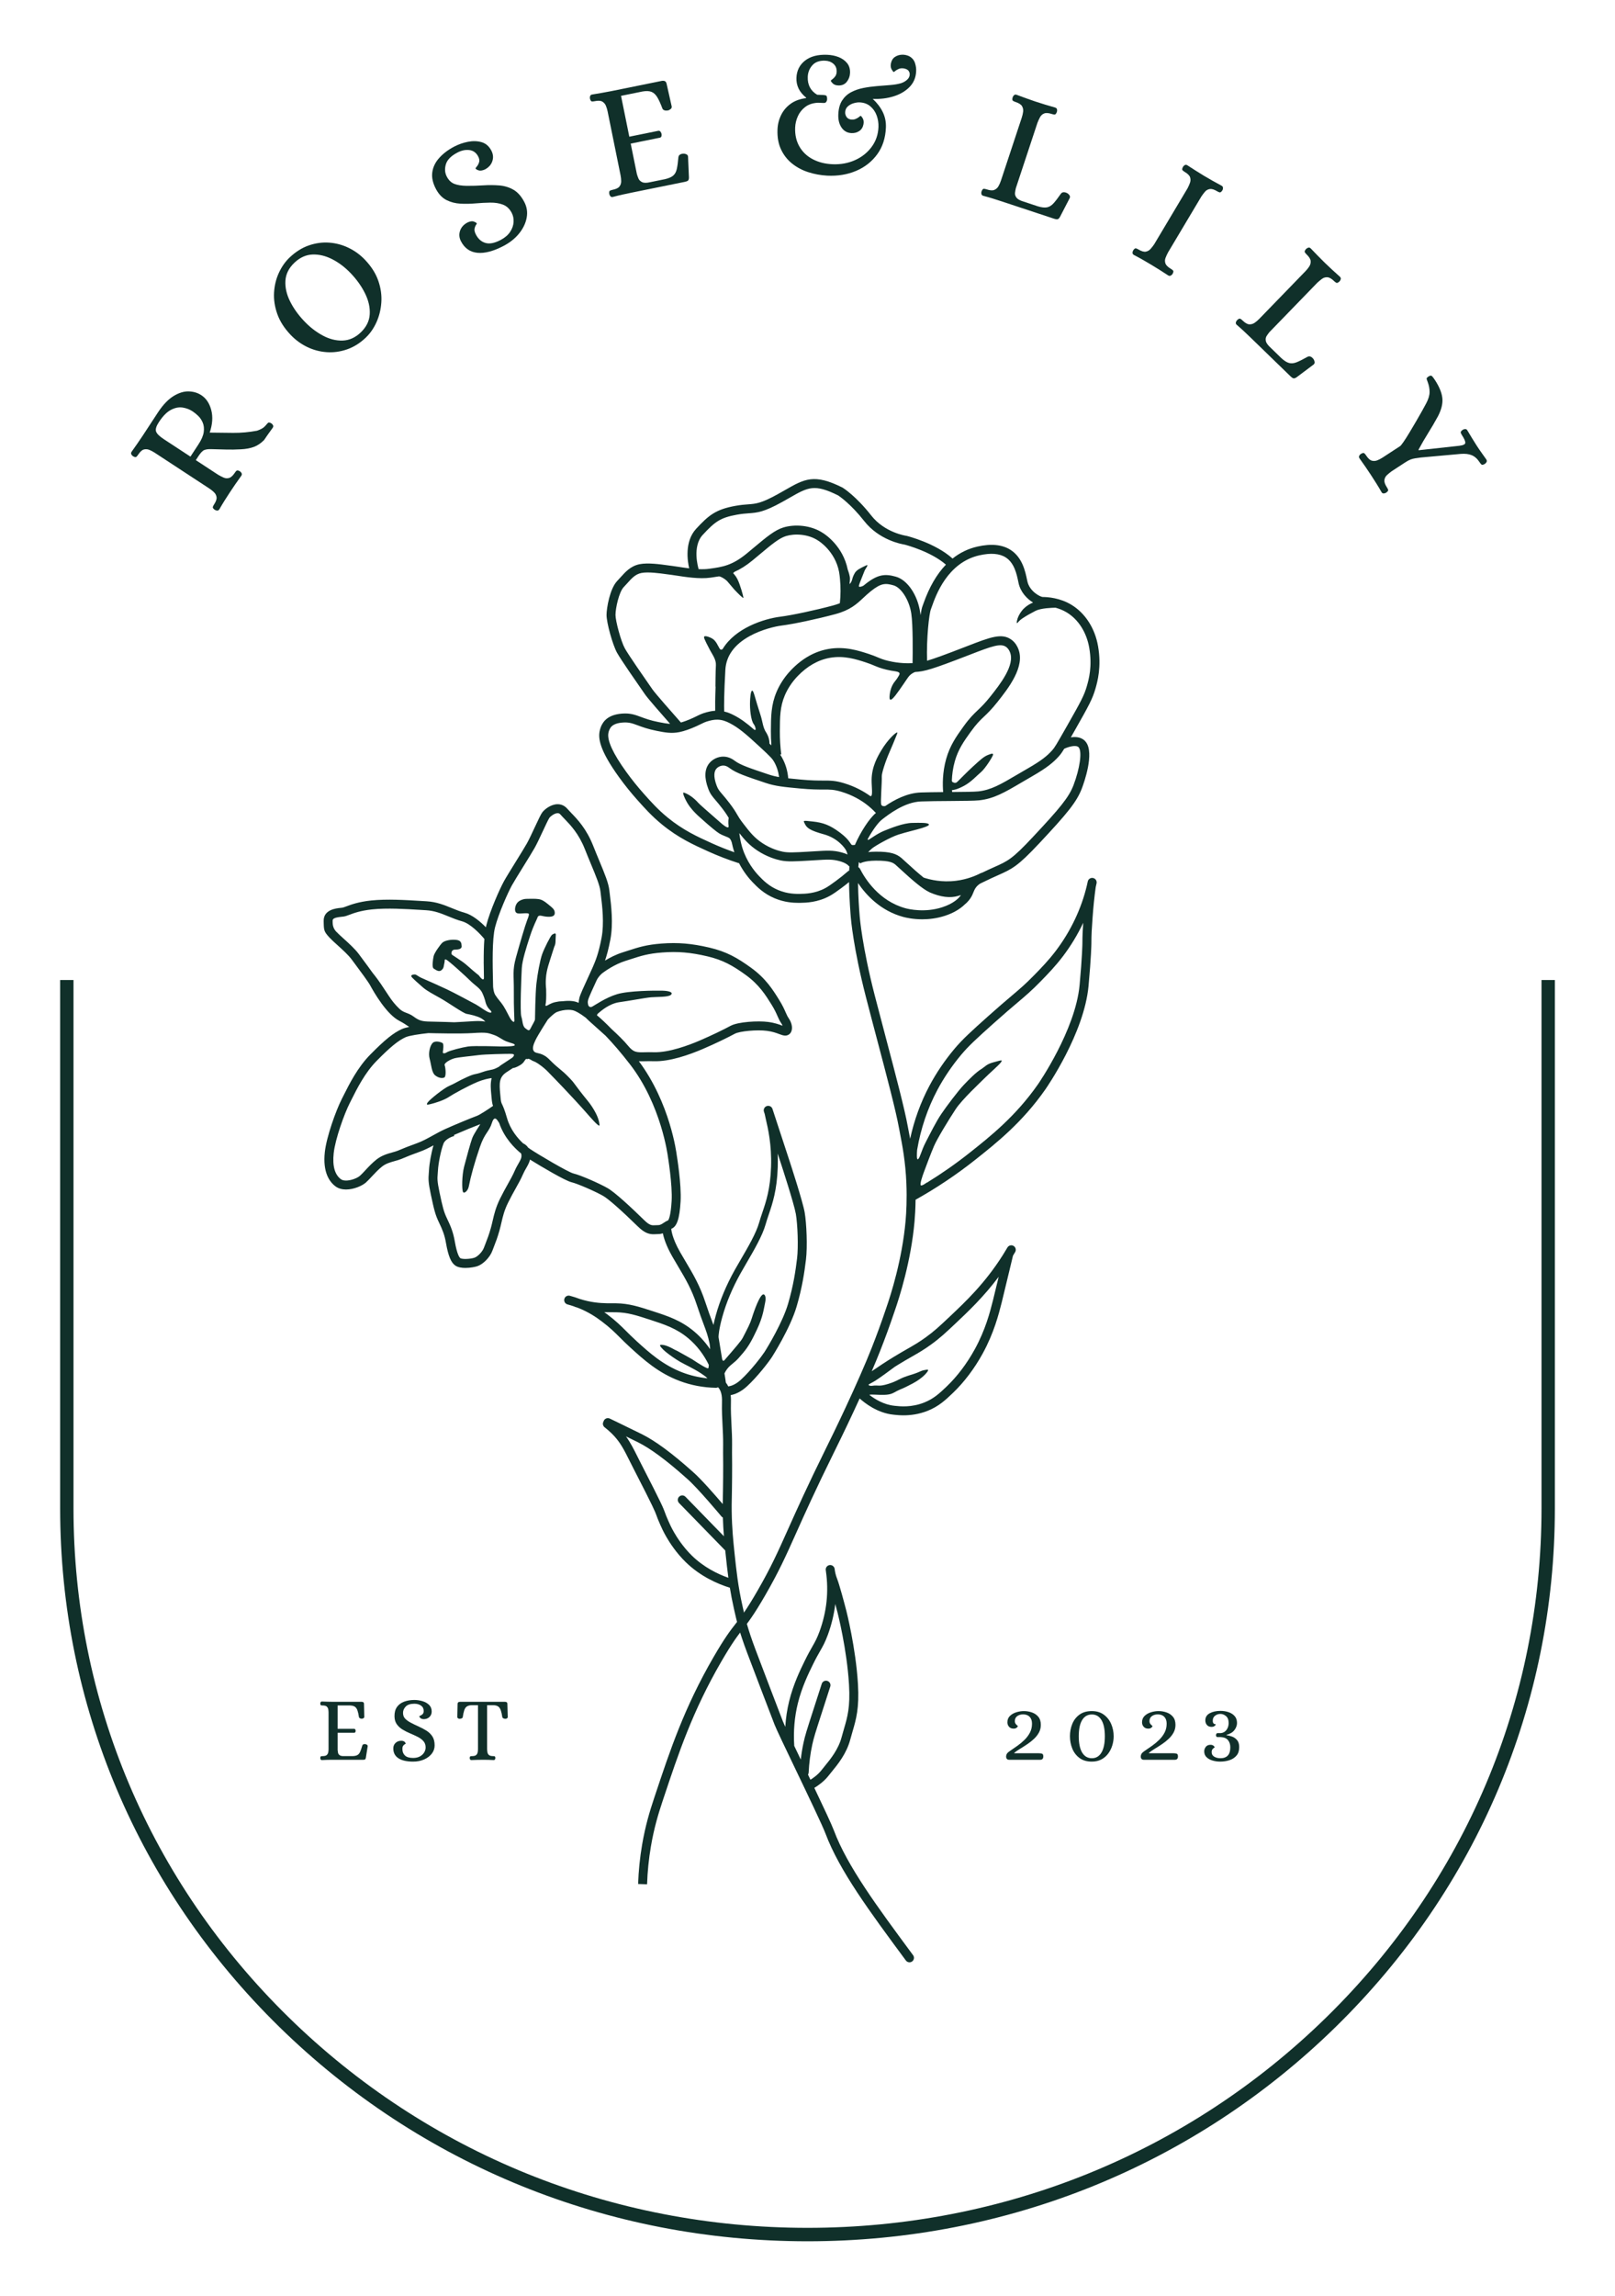 <svg viewBox="0 0 720.92 1024.282" height="361.344mm" width="254.325mm" xmlns="http://www.w3.org/2000/svg" data-name="Layer 1" id="a">
  <path stroke-width="0" fill="#10302a" d="M688.115,437.208v235.752c0,85.704-34.072,166.283-95.938,226.893-61.889,60.632-144.181,94.023-231.716,94.023s-169.827-33.392-231.716-94.023c-61.866-60.61-95.938-141.189-95.938-226.893v-235.752h-5.955v235.752c0,87.338,34.712,169.445,97.742,231.194,63.007,61.728,146.773,95.723,235.868,95.723s172.861-33.995,235.868-95.723c63.03-61.749,97.742-143.855,97.742-231.194v-235.752h-5.955Z"></path>
  <path stroke-width="0" fill="#10302a" d="M97.927,227.198c-.269.41-.601.603-.994.579-.395-.023-.756-.143-1.084-.358-.67-.497-.952-.916-.846-1.258.106-.339.293-.715.562-1.126.859-1.312,1.228-2.389,1.106-3.232-.123-.841-.495-1.569-1.119-2.183-.624-.612-1.325-1.174-2.105-1.685l-24.357-15.953c-.778-.51-1.585-.935-2.416-1.276-.832-.339-1.659-.396-2.479-.173-.821.225-1.661.993-2.521,2.305-.269.41-.538.733-.807.965-.27.234-.767.144-1.491-.273-.328-.215-.582-.498-.762-.851-.179-.35-.135-.732.133-1.143.901-1.285,1.754-2.499,2.56-3.641.807-1.141,1.613-2.328,2.418-3.558l6.929-10.579c2.217-3.295,4.495-5.655,6.835-7.081s4.578-2.113,6.713-2.064c2.135.052,4.023.614,5.662,1.688,2.174,1.424,3.653,3.637,4.439,6.642.786,3.006.554,6.356-.693,10.05,3.481.053,6.986.093,10.514.118,3.528.026,7.064-.295,10.607-.963.827-.277,1.566-.6,2.215-.966.65-.365,1.271-.91,1.863-1.637.256-.301.521-.594.798-.883.276-.288.777-.223,1.501.191.329.215.582.5.762.851.178.352.134.734-.134,1.143-.605.834-1.086,1.501-1.442,2-.357.499-.706.988-1.048,1.467-.344.478-.783,1.128-1.32,1.948-1.429,1.467-2.957,2.502-4.584,3.107s-3.561.964-5.803,1.077c-2.31.128-4.587.159-6.831.096s-4.433-.12-6.568-.171c-1.211-.03-2.191.104-2.944.401-.752.299-1.625,1.206-2.619,2.724l-1.168,1.783,10.026,6.567c.806.47,1.608.878,2.406,1.225.799.347,1.615.398,2.448.153.834-.244,1.667-1.002,2.5-2.274.268-.409.538-.732.808-.966.27-.232.767-.141,1.491.274.329.215.582.499.762.851.179.351.135.733-.133,1.143-1.842,2.544-3.583,5.067-5.22,7.568-.806,1.23-1.575,2.426-2.306,3.588-.732,1.161-1.487,2.425-2.264,3.791ZM85.011,203.707l3.545-5.413c1.37-2.091,2.164-3.929,2.382-5.515.218-1.585.078-2.981-.421-4.188-.499-1.205-1.181-2.223-2.044-3.052-.863-.829-1.704-1.512-2.525-2.05-1.353-.886-2.86-1.448-4.52-1.687-1.661-.237-3.391.123-5.192,1.082-1.8.961-3.574,2.773-5.319,5.438-1.155,1.763-1.575,3.143-1.261,4.14.314.997,1.497,2.166,3.547,3.509l11.809,7.735Z"></path>
  <path stroke-width="0" fill="#10302a" d="M163.271,150.632c-2.594,2.465-5.395,4.214-8.403,5.247-3.008,1.033-6.035,1.442-9.08,1.225-3.045-.216-5.947-.992-8.703-2.328-2.757-1.335-5.216-3.14-7.377-5.415-2.802-2.948-4.777-6.041-5.926-9.278-1.148-3.236-1.631-6.429-1.446-9.58.184-3.149.9-6.078,2.148-8.786,1.247-2.706,2.848-4.988,4.803-6.846,2.665-2.532,5.509-4.323,8.535-5.373,3.025-1.049,6.062-1.465,9.107-1.25,3.046.217,5.946.992,8.704,2.328,2.756,1.337,5.199,3.123,7.326,5.361,2.803,2.95,4.77,6.051,5.899,9.303,1.131,3.253,1.587,6.471,1.366,9.655-.219,3.185-.946,6.14-2.176,8.864-1.231,2.724-2.824,5.016-4.777,6.873ZM160.989,148.338c2.523-2.397,3.875-5.102,4.055-8.114s-.503-6.097-2.052-9.257c-1.549-3.159-3.674-6.16-6.375-9.003-2.532-2.665-5.287-4.763-8.265-6.295-2.977-1.532-5.932-2.24-8.864-2.124-2.933.116-5.625,1.339-8.077,3.669-2.487,2.363-3.82,5.035-4,8.011-.18,2.978.496,6.02,2.03,9.126,1.533,3.108,3.65,6.082,6.351,8.924,2.532,2.665,5.286,4.8,8.262,6.399,2.976,1.602,5.939,2.354,8.887,2.255,2.95-.098,5.632-1.295,8.048-3.592Z"></path>
  <path stroke-width="0" fill="#10302a" d="M224.833,109.68c-4.525,2.378-8.424,3.412-11.694,3.105-3.271-.308-5.718-2.006-7.341-5.096-.823-1.566-.97-3.14-.442-4.723.529-1.582,1.642-2.82,3.339-3.711,1.154-.55,2.097-.685,2.828-.403.731.282,1.166.553,1.303.815.046.087-.076.331-.365.732-.288.402-.497.956-.626,1.661-.128.706.082,1.581.63,2.626,1.029,1.958,2.455,3.195,4.279,3.706,1.823.514,4.063.072,6.717-1.322,1.87-.983,3.28-2.182,4.232-3.598.949-1.415,1.47-2.882,1.56-4.401.09-1.518-.184-2.887-.825-4.106-.96-1.827-2.272-3.054-3.933-3.68-1.662-.626-3.554-.923-5.674-.891-2.121.032-4.323.147-6.605.347-2.283.2-4.524.24-6.724.118-2.202-.12-4.241-.645-6.116-1.575-1.877-.93-3.432-2.513-4.664-4.754-1.484-2.718-2.068-5.256-1.752-7.616.314-2.358,1.348-4.511,3.102-6.46,1.752-1.948,3.956-3.619,6.61-5.014,1.958-1.029,4.032-1.757,6.222-2.187,2.19-.428,4.219-.37,6.088.174,1.869.546,3.318,1.796,4.346,3.755.823,1.567.97,3.142.441,4.724-.529,1.583-1.642,2.82-3.338,3.711-1.177.508-2.126.631-2.846.371-.719-.26-1.148-.522-1.285-.782-.069-.131.106-.43.526-.901.419-.47.759-1.092,1.017-1.867.26-.774.126-1.662-.4-2.663-.869-1.653-2.168-2.594-3.898-2.824-1.731-.227-3.532.148-5.402,1.131-2.829,1.486-4.536,3.231-5.122,5.232-.586,2.002-.445,3.829.423,5.482.846,1.61,1.967,2.687,3.363,3.23,1.396.544,3.216.837,5.459.879,2.506.016,4.995-.055,7.465-.217,2.469-.159,4.85-.146,7.14.038,2.291.185,4.386.818,6.288,1.901s3.527,2.908,4.875,5.475c1.166,2.219,1.522,4.559,1.065,7.02-.456,2.461-1.574,4.797-3.355,7.01-1.781,2.212-4.084,4.061-6.912,5.547Z"></path>
  <path stroke-width="0" fill="#10302a" d="M273.522,87.873c-.43.087-.777-.018-1.034-.313-.26-.295-.428-.635-.505-1.018-.118-.822-.018-1.315.298-1.48.314-.163.712-.293,1.19-.39,1.53-.31,2.55-.803,3.061-1.48.509-.675.764-1.449.762-2.32-.004-.87-.096-1.76-.281-2.669l-5.776-28.478c-.184-.908-.445-1.764-.781-2.568-.338-.802-.874-1.415-1.606-1.84-.734-.423-1.866-.481-3.396-.17-.478.097-.895.133-1.248.104-.355-.028-.639-.442-.851-1.247-.078-.382-.055-.76.069-1.135.122-.372.401-.604.831-.691,1.588-.272,3.056-.52,4.404-.744,1.349-.223,2.741-.481,4.176-.772l22.524-4.568c.526-.107.993-.076,1.4.09.408.167.679.584.815,1.253l2.252,9.999c.097.478-.057.883-.463,1.214-.407.333-.8.536-1.182.613-.527.107-1.027.096-1.501-.032s-.803-.397-.985-.808c-.772-2.084-1.518-3.737-2.239-4.961-.722-1.223-1.585-2.043-2.59-2.462-1.007-.418-2.351-.481-4.034-.19l-9.612,1.949,3.695,18.22,12.984-2.633c.392-.029.705.107.941.407.235.301.392.643.469,1.025.068.335.049.675-.055,1.019-.105.346-.348.556-.73.634l-12.984,2.633,2.75,13.558c.173.612.407,1.274.701,1.986.295.713.841,1.261,1.641,1.646.799.386,2.008.39,3.624.012l6.6-1.339c1.664-.386,2.887-.922,3.67-1.603.782-.682,1.315-1.673,1.599-2.975.284-1.302.523-3.068.718-5.299.093-.516.353-.893.779-1.129s.91-.359,1.457-.37c.392-.029.82.058,1.286.262.464.205.72.552.77,1.039l.399,9.329c-.008.7-.151,1.164-.427,1.394-.278.231-.728.409-1.348.535l-23.672,4.801c-1.434.291-2.831.586-4.189.887-1.358.3-2.816.657-4.375,1.074Z"></path>
  <path stroke-width="0" fill="#10302a" d="M369.219,78.357c-2.907-.163-5.712-.68-8.418-1.55-2.706-.871-5.113-2.15-7.218-3.837-2.108-1.686-3.753-3.787-4.938-6.302-1.186-2.514-1.712-5.473-1.579-8.874.09-2.316.632-4.48,1.623-6.49.992-2.009,2.415-3.682,4.269-5.017,1.854-1.335,4.145-2.171,6.874-2.509l.009-.222c-1.579-1.295-2.71-2.673-3.394-4.132-.684-1.458-.993-3.025-.927-4.701.125-3.204,1.396-5.759,3.816-7.664s5.724-2.776,9.915-2.612c1.823.071,3.513.409,5.07,1.013,1.556.605,2.817,1.493,3.784,2.665.966,1.174,1.415,2.647,1.346,4.422-.058,1.479-.542,2.793-1.45,3.942s-2.177,1.693-3.804,1.629c-1.084-.042-1.911-.346-2.482-.912-.57-.565-.851-.971-.841-1.218.004-.098.221-.299.653-.604.431-.303.855-.731,1.272-1.283.416-.551.642-1.246.674-2.084.058-1.479-.415-2.657-1.418-3.536-1.002-.878-2.243-1.346-3.721-1.404-2.515-.098-4.418.581-5.708,2.036-1.291,1.456-1.975,3.169-2.052,5.14-.141,3.599,1.26,6.27,4.204,8.014l2.441.095c.591.023,1.07.091,1.436.204.365.114.554.664.565,1.651-.017.444-.145.846-.381,1.207-.236.361-.601.532-1.093.513l-2.588-.101c-2.275.109-4.15.715-5.625,1.817-1.475,1.103-2.59,2.479-3.345,4.127-.757,1.65-1.168,3.361-1.238,5.136-.125,3.205.506,6.018,1.893,8.442,1.386,2.424,3.373,4.316,5.962,5.676,2.588,1.36,5.558,2.106,8.91,2.236,3.598.14,6.918-.471,9.958-1.833s5.51-3.326,7.413-5.894c1.902-2.566,2.919-5.526,3.05-8.879.069-1.774-.198-3.488-.799-5.141-.602-1.653-1.548-3.023-2.839-4.11s-2.897-1.668-4.82-1.743c-.789-.031-1.695.107-2.719.412-1.024.306-1.895.803-2.613,1.49-.719.688-1.075,1.6-1.07,2.735.023.644.222,1.256.595,1.838.372.582.974.964,1.807,1.144.834.132,1.577.062,2.23-.209.651-.271,1.17-.571,1.553-.902.383-.33.624-.494.723-.49.245.059.562.442.955,1.148.391.707.493,1.575.305,2.604-.25,1.323-.869,2.324-1.858,3.001-.988.678-2.148.99-3.48.938-1.873-.073-3.347-.883-4.422-2.432-1.076-1.547-1.567-3.505-1.474-5.87.1-2.563.663-4.64,1.687-6.229s2.356-2.82,3.995-3.695c1.639-.873,3.453-1.506,5.443-1.898,1.99-.391,4.012-.67,6.068-.837,2.054-.166,4.023-.324,5.906-.473,1.881-.149,3.497-.419,4.845-.81,1.099-.352,2.034-.883,2.802-1.594.768-.71,1.145-1.534,1.133-2.474-.026-.594-.228-1.12-.605-1.579-.378-.459-1.055-.781-2.036-.968-.835-.131-1.578-.062-2.229.209-.653.27-1.17.572-1.554.902-.383.331-.624.494-.723.49-.195-.056-.5-.438-.917-1.147-.417-.707-.532-1.576-.343-2.605.248-1.324.83-2.3,1.744-2.931.913-.631,1.95-.972,3.113-1.026,1.161-.053,2.252.162,3.27.646,1.306.693,2.18,1.703,2.622,3.028.441,1.326.612,2.628.514,3.908-.155,2.71-1.145,4.991-2.97,6.845-1.826,1.854-4.175,3.232-7.048,4.131-2.875.9-5.988,1.284-9.339,1.154,1.953,1.805,3.444,3.763,4.473,5.877,1.028,2.114,1.494,4.403,1.397,6.868-.183,4.684-1.474,8.669-3.873,11.957-2.399,3.289-5.545,5.758-9.434,7.408-3.891,1.65-8.201,2.357-12.932,2.124Z"></path>
  <path stroke-width="0" fill="#10302a" d="M438.846,87.331c-.424-.14-.677-.408-.756-.799-.08-.392-.057-.777.068-1.155.311-.786.649-1.171,1.011-1.157.36.015.777.1,1.249.257,1.509.499,2.66.579,3.453.239.791-.339,1.407-.894,1.846-1.665.437-.771.804-1.604,1.101-2.501l9.291-28.086c.296-.895.498-1.784.607-2.664.107-.879-.057-1.692-.489-2.438-.435-.745-1.406-1.368-2.915-1.867-.472-.156-.858-.335-1.155-.539-.299-.204-.341-.714-.122-1.532.125-.377.336-.7.634-.968.296-.267.659-.331,1.084-.191,1.541.562,2.963,1.085,4.268,1.569,1.305.485,2.665.96,4.08,1.429,2.876.951,5.848,1.856,8.914,2.713.471.156.747.431.826.822.079.393.057.778-.068,1.155-.313.787-.65,1.172-1.01,1.157-.362-.015-.779-.101-1.25-.257-1.463-.484-2.602-.559-3.418-.228-.816.332-1.431.888-1.846,1.665-.414.779-.794,1.609-1.137,2.489l-9.642,29.147c-.157.629-.28,1.32-.373,2.074-.092.755.125,1.481.654,2.178.527.698,1.6,1.289,3.22,1.772l6.368,2.106c1.666.499,3.017.644,4.053.438,1.036-.207,2.009-.813,2.918-1.821.908-1.007,2.013-2.447,3.312-4.32.344-.408.764-.611,1.26-.604.495.007.985.143,1.473.409.361.172.697.466,1.004.881.307.416.359.852.157,1.308l-4.364,8.446c-.36.615-.721.952-1.082,1.016-.362.064-.849-.006-1.462-.209l-23.205-7.676c-1.414-.468-2.798-.913-4.15-1.333-1.352-.421-2.821-.843-4.409-1.262Z"></path>
  <path stroke-width="0" fill="#10302a" d="M552.013,144.86c-.321-.311-.432-.662-.332-1.049.099-.388.287-.724.564-1.01.623-.572,1.094-.771,1.414-.601.317.17.656.429,1.012.775,1.141,1.107,2.142,1.68,3.004,1.72.86.039,1.656-.192,2.387-.695.729-.504,1.423-1.093,2.081-1.771l20.599-21.233c.657-.677,1.225-1.389,1.707-2.133.479-.745.686-1.548.622-2.407-.067-.86-.669-1.844-1.81-2.95-.357-.346-.626-.676-.805-.988-.181-.314.004-.791.558-1.432.277-.285.607-.484.993-.595.383-.111.738-.011,1.058.3,1.142,1.177,2.194,2.268,3.159,3.271.963,1.005,1.98,2.026,3.05,3.064,2.174,2.109,4.455,4.218,6.841,6.325.356.345.484.713.385,1.1-.1.388-.288.725-.564,1.01-.624.572-1.096.771-1.413.601-.319-.171-.657-.43-1.013-.776-1.106-1.073-2.098-1.637-2.977-1.694-.879-.057-1.675.175-2.387.695-.713.521-1.416,1.103-2.107,1.745l-21.377,22.035c-.415.498-.827,1.066-1.239,1.705-.412.639-.533,1.388-.361,2.246.17.858.879,1.857,2.126,2.998l4.814,4.67c1.282,1.175,2.435,1.894,3.458,2.16,1.023.265,2.162.143,3.42-.368,1.256-.511,2.878-1.325,4.864-2.445.488-.218.954-.217,1.397.005.443.222.824.558,1.148,1.01.25.312.424.723.52,1.231.095.508-.049.923-.429,1.245l-7.608,5.701c-.592.396-1.064.543-1.416.443-.354-.1-.761-.375-1.225-.825l-17.542-17.019c-1.069-1.037-2.12-2.041-3.155-3.008-1.033-.968-2.172-1.988-3.419-3.057Z"></path>
  <path stroke-width="0" fill="#10302a" d="M506.162,113.743c-.419-.25-.625-.572-.618-.964.007-.392.111-.756.311-1.092.466-.687.87-.985,1.214-.894.342.091.723.261,1.143.512,1.339.799,2.425,1.12,3.257.963.831-.157,1.538-.558,2.123-1.203.583-.645,1.133-1.353,1.65-2.124l14.871-24.935c.432-.82.794-1.64,1.085-2.461.289-.82.306-1.633.05-2.439-.257-.806-1.056-1.609-2.395-2.408-.42-.25-.751-.504-.993-.762-.244-.259-.174-.756.21-1.493.2-.335.47-.599.813-.793.342-.192.723-.165,1.142.085,1.315.841,2.557,1.639,3.725,2.391,1.168.754,2.381,1.505,3.637,2.255,2.553,1.523,5.208,3.021,7.963,4.494.377.225.571.54.585.945.013.406-.079.776-.279,1.111-.467.687-.872.984-1.214.894-.344-.091-.745-.274-1.206-.549-1.298-.774-2.373-1.088-3.225-.944-.853.144-1.561.546-2.123,1.203-.564.658-1.104,1.373-1.619,2.143l-14.871,24.935c-.434.821-.805,1.635-1.116,2.443-.312.808-.329,1.621-.05,2.439.278.819,1.066,1.615,2.363,2.389.461.275.813.542,1.056.8.241.259.173.756-.21,1.493-.2.336-.482.593-.845.774-.363.18-.733.159-1.109-.066-2.605-1.724-5.164-3.335-7.677-4.834-1.256-.749-2.497-1.476-3.724-2.178-1.227-.704-2.534-1.413-3.924-2.128Z"></path>
  <path stroke-width="0" fill="#10302a" d="M606.873,204.487c-.27-.413-.313-.798-.132-1.15.181-.354.437-.639.768-.855.729-.417,1.229-.507,1.501-.273.271.235.542.56.811.973.863,1.322,1.706,2.097,2.533,2.325.824.226,1.646.176,2.464-.15.817-.327,1.619-.746,2.404-1.259l7.748-5.054c.289-.188.819-.844,1.59-1.964.771-1.121,1.636-2.481,2.596-4.08.96-1.598,1.942-3.255,2.944-4.969,1.003-1.714,1.904-3.289,2.706-4.725.799-1.436,1.41-2.555,1.829-3.358,1.004-1.892,1.51-3.579,1.518-5.056.007-1.478-.275-2.972-.848-4.482-.254-.66-.414-1.13-.479-1.411-.066-.281.232-.637.894-1.069.702-.458,1.246-.46,1.632-.004.385.455.794,1.013,1.225,1.675,1.913,2.933,3.002,5.597,3.266,7.987.263,2.391-.386,5.097-1.949,8.119-1.45,2.654-2.912,5.154-4.385,7.501-1.475,2.345-2.916,4.831-4.324,7.459l.121.186,18.063-1.975c1.862-.214,2.775-.691,2.735-1.43-.041-.739-.533-1.832-1.476-3.279-.27-.413-.458-.791-.563-1.134-.106-.344.178-.765.854-1.265.33-.215.695-.335,1.092-.359.396-.023.717.151.959.523.821,1.349,1.527,2.523,2.12,3.521.592.998,1.293,2.118,2.101,3.357s1.496,2.249,2.064,3.028c.566.779,1.302,1.816,2.206,3.112.269.412.313.797.132,1.15-.182.354-.438.639-.768.855-.73.417-1.223.518-1.481.303-.258-.215-.535-.55-.831-1.004-1.025-1.571-2.201-2.629-3.53-3.176s-2.973-.742-4.931-.583l-17.772,1.608c-1.028.141-1.892.262-2.59.364-.699.102-1.378.28-2.038.534-.66.253-1.465.69-2.415,1.309l-6.013,3.922c-.759.554-1.458,1.129-2.101,1.724-.642.596-1.019,1.328-1.13,2.195-.112.868.25,1.942,1.086,3.224.296.454.49.843.584,1.165.091.323-.199.734-.874,1.234-.331.216-.696.334-1.092.359-.397.022-.717-.151-.959-.523-.78-1.378-1.55-2.671-2.311-3.882-.761-1.214-1.546-2.438-2.354-3.677-1.591-2.439-3.324-4.961-5.2-7.565Z"></path>
  <g>
    <path stroke-width="0" fill="#10302a" d="M143.667,785.194c-.246,0-.424-.096-.533-.287-.109-.19-.164-.396-.164-.614.027-.465.137-.724.328-.779.191-.054.424-.082.697-.082.874,0,1.489-.157,1.845-.472.355-.313.581-.71.677-1.188.096-.478.144-.978.144-1.497v-16.277c0-.518-.048-1.018-.144-1.496-.096-.478-.321-.874-.677-1.188-.355-.313-.971-.472-1.845-.472-.273,0-.506-.027-.697-.082s-.301-.314-.328-.779c0-.219.055-.424.164-.615.109-.19.287-.287.533-.287.902.028,1.735.056,2.501.082.765.028,1.558.041,2.378.041h12.874c.301,0,.554.069.759.205.205.138.308.396.308.779l.123,5.74c0,.273-.131.479-.39.615-.261.137-.499.205-.718.205-.301,0-.574-.062-.82-.186-.246-.122-.396-.307-.45-.553-.192-1.23-.417-2.221-.677-2.973s-.643-1.298-1.148-1.641c-.506-.341-1.236-.525-2.193-.553h-5.494v10.414h7.421c.219.027.376.137.472.328s.144.396.144.615c0,.191-.048.375-.144.553s-.253.267-.472.267h-7.421v7.749c.027.355.082.745.164,1.168.082.425.321.787.718,1.088.396.301,1.059.438,1.988.409h3.772c.956-.026,1.688-.185,2.193-.472.505-.287.908-.771,1.209-1.455s.629-1.626.984-2.829c.109-.272.293-.451.554-.533.259-.082.539-.095.84-.041.219.028.444.123.677.287s.335.384.308.656l-.82,5.166c-.082.383-.212.622-.389.718-.179.096-.445.143-.8.143h-13.53c-.82,0-1.619.007-2.398.021-.779.014-1.619.047-2.521.102Z"></path>
    <path stroke-width="0" fill="#10302a" d="M184.421,785.891c-2.844,0-5.029-.499-6.561-1.496-1.531-.998-2.296-2.467-2.296-4.408,0-.983.335-1.797,1.005-2.439.669-.642,1.537-.963,2.604-.963.71.027,1.209.205,1.496.533s.431.574.431.738c0,.055-.123.143-.369.266s-.492.342-.738.656c-.245.314-.368.799-.368,1.455,0,1.23.382,2.208,1.147,2.932.765.725,1.981,1.087,3.649,1.087,1.175,0,2.179-.226,3.014-.677.833-.451,1.469-1.039,1.906-1.763.437-.724.656-1.47.656-2.235,0-1.147-.328-2.09-.984-2.828s-1.511-1.373-2.562-1.906c-1.053-.533-2.167-1.046-3.342-1.538-1.175-.491-2.289-1.052-3.341-1.681-1.053-.629-1.921-1.414-2.604-2.357-.684-.943-1.039-2.125-1.066-3.547-.027-1.723.342-3.123,1.107-4.203.765-1.078,1.83-1.871,3.197-2.377s2.884-.759,4.552-.759c1.229,0,2.439.179,3.628.532,1.189.356,2.173.91,2.952,1.661.779.752,1.169,1.743,1.169,2.973,0,.983-.336,1.798-1.005,2.439-.67.643-1.537.964-2.604.964-.711-.055-1.21-.239-1.496-.554-.287-.313-.431-.554-.431-.718,0-.082.164-.185.491-.308.328-.123.656-.341.984-.655s.492-.786.492-1.415c0-1.038-.396-1.838-1.189-2.398-.793-.56-1.776-.841-2.951-.841-1.777,0-3.069.418-3.875,1.251-.807.834-1.209,1.771-1.209,2.808,0,1.012.272,1.832.819,2.461s1.366,1.244,2.46,1.845c1.23.655,2.474,1.265,3.731,1.825,1.257.561,2.425,1.182,3.505,1.865s1.948,1.537,2.604,2.562c.656,1.024.984,2.344.984,3.956,0,1.394-.431,2.638-1.291,3.731-.861,1.094-2.017,1.954-3.465,2.582-1.449.629-3.062.943-4.838.943Z"></path>
    <path stroke-width="0" fill="#10302a" d="M210.415,785.194c-.273,0-.465-.096-.574-.287-.109-.19-.164-.396-.164-.614.027-.465.137-.724.328-.779.191-.054.424-.082.697-.082.874,0,1.489-.157,1.845-.472.355-.313.581-.71.677-1.188.096-.478.144-.978.144-1.497v-19.557h-2.829c-.93.027-1.654.226-2.173.595-.52.368-.902.942-1.148,1.722s-.465,1.783-.655,3.014c-.028.246-.199.431-.513.553-.314.123-.622.186-.923.186-.191,0-.403-.068-.636-.205s-.348-.342-.348-.615l.123-5.781c0-.383.108-.642.327-.779.219-.136.479-.205.779-.205h20.049c.301,0,.554.069.759.205.205.138.308.396.308.779l.164,5.781c0,.273-.117.479-.349.615-.232.137-.458.205-.677.205-.273,0-.561-.062-.86-.186-.302-.122-.479-.307-.533-.553-.191-1.23-.417-2.234-.677-3.014s-.643-1.354-1.148-1.722c-.506-.369-1.236-.567-2.193-.595h-2.788v19.557c.027.52.082,1.02.164,1.497.082.479.308.875.677,1.188.369.314.977.472,1.824.472.273,0,.506.028.697.082.191.056.301.314.328.779,0,.219-.055.424-.164.614-.109.191-.301.287-.574.287-.875-.055-1.701-.088-2.48-.102-.778-.015-1.564-.021-2.357-.021-1.64,0-3.349.041-5.125.123Z"></path>
  </g>
  <g>
    <path stroke-width="0" fill="#10302a" d="M450.552,785.071c-.52,0-.889-.136-1.107-.41-.219-.272-.328-.628-.328-1.065.055-.628.232-1.12.533-1.476s.752-.725,1.354-1.107c1.011-.683,2.076-1.421,3.197-2.214,1.121-.792,2.173-1.674,3.157-2.645.984-.97,1.783-2.043,2.398-3.219.615-1.175.923-2.501.923-3.977,0-1.312-.349-2.33-1.046-3.055-.697-.724-1.675-1.087-2.932-1.087-1.039,0-1.913.26-2.624.779s-1.065,1.258-1.065,2.214c0,.466.108.854.328,1.169.218.314.443.561.676.738s.349.293.349.348c0,.137-.164.355-.492.656-.327.301-.793.451-1.394.451-.875,0-1.558-.273-2.05-.82s-.738-1.216-.738-2.009c0-1.175.39-2.132,1.169-2.87.778-.738,1.735-1.277,2.869-1.619,1.135-.342,2.248-.513,3.342-.513,1.202,0,2.385.198,3.547.595,1.161.396,2.118,1.045,2.87,1.947.751.902,1.127,2.105,1.127,3.607,0,1.258-.28,2.398-.84,3.424-.561,1.025-1.292,1.962-2.194,2.809-.901.848-1.879,1.627-2.931,2.337-1.053.712-2.099,1.381-3.137,2.009-1.039.629-1.955,1.258-2.747,1.887v.205h10.988c.546,0,1.011.061,1.394.184s.574.541.574,1.251c0,.983-.479,1.476-1.436,1.476h-13.734Z"></path>
    <path stroke-width="0" fill="#10302a" d="M487.369,785.891c-2.214,0-4.045-.54-5.494-1.619-1.448-1.08-2.521-2.48-3.218-4.203-.697-1.722-1.046-3.553-1.046-5.494,0-1.967.349-3.805,1.046-5.514.696-1.708,1.77-3.089,3.218-4.141,1.449-1.053,3.28-1.579,5.494-1.579,2.132,0,3.922.533,5.371,1.599,1.448,1.066,2.542,2.454,3.28,4.162.738,1.709,1.107,3.533,1.107,5.473,0,1.422-.213,2.809-.636,4.162-.425,1.354-1.046,2.569-1.866,3.648-.819,1.08-1.838,1.935-3.054,2.562-1.217.629-2.618.943-4.203.943ZM487.41,784.374c1.831,0,3.253-.841,4.265-2.521,1.011-1.681,1.517-4.106,1.517-7.278s-.506-5.582-1.517-7.236c-1.012-1.652-2.434-2.48-4.265-2.48-1.886,0-3.335.828-4.346,2.48-1.012,1.654-1.517,4.066-1.517,7.236s.505,5.598,1.517,7.278c1.011,1.681,2.46,2.521,4.346,2.521Z"></path>
    <path stroke-width="0" fill="#10302a" d="M510.657,785.071c-.52,0-.889-.136-1.107-.41-.219-.272-.328-.628-.328-1.065.055-.628.232-1.12.533-1.476s.752-.725,1.354-1.107c1.011-.683,2.076-1.421,3.197-2.214,1.121-.792,2.173-1.674,3.157-2.645.984-.97,1.783-2.043,2.398-3.219.615-1.175.923-2.501.923-3.977,0-1.312-.349-2.33-1.046-3.055-.697-.724-1.675-1.087-2.932-1.087-1.039,0-1.913.26-2.624.779s-1.065,1.258-1.065,2.214c0,.466.108.854.328,1.169.218.314.443.561.676.738s.349.293.349.348c0,.137-.164.355-.492.656-.327.301-.793.451-1.394.451-.875,0-1.558-.273-2.05-.82s-.738-1.216-.738-2.009c0-1.175.39-2.132,1.169-2.87.778-.738,1.735-1.277,2.869-1.619,1.135-.342,2.248-.513,3.342-.513,1.202,0,2.385.198,3.547.595,1.161.396,2.118,1.045,2.87,1.947.751.902,1.127,2.105,1.127,3.607,0,1.258-.28,2.398-.84,3.424-.561,1.025-1.292,1.962-2.194,2.809-.901.848-1.879,1.627-2.931,2.337-1.053.712-2.099,1.381-3.137,2.009-1.039.629-1.955,1.258-2.747,1.887v.205h10.988c.546,0,1.011.061,1.394.184s.574.541.574,1.251c0,.983-.479,1.476-1.436,1.476h-13.734Z"></path>
    <path stroke-width="0" fill="#10302a" d="M544.687,785.891c-1.203,0-2.351-.164-3.443-.492-1.094-.328-1.982-.826-2.665-1.496-.684-.67-1.025-1.537-1.025-2.604,0-.711.232-1.373.697-1.988s1.161-.923,2.091-.923c.601,0,1.066.151,1.395.451.327.302.491.52.491.655,0,.056-.116.151-.349.287-.232.138-.458.355-.676.656-.22.301-.328.711-.328,1.23,0,.875.375,1.545,1.127,2.009.752.466,1.688.697,2.809.697,1.421,0,2.508-.396,3.26-1.189.752-.792,1.128-2.022,1.128-3.69,0-1.283-.343-2.343-1.025-3.177-.684-.833-1.763-1.292-3.239-1.374h-1.517c-.191,0-.342-.088-.451-.266s-.164-.362-.164-.554c0-.219.055-.424.164-.615.109-.19.26-.3.451-.328h1.517c1.093-.108,1.954-.595,2.583-1.456.629-.86.943-1.879.943-3.054,0-1.394-.39-2.419-1.169-3.075-.778-.656-1.619-.984-2.521-.984-.875,0-1.66.261-2.357.779-.696.52-1.045,1.258-1.045,2.215,0,.602.108,1.011.328,1.229.218.219.443.335.676.349s.349.048.349.102c0,.138-.164.355-.492.656s-.793.451-1.394.451c-.902,0-1.593-.279-2.07-.84-.479-.561-.718-1.251-.718-2.07,0-1.395.649-2.446,1.947-3.158,1.298-.71,2.904-1.065,4.817-1.065,1.339,0,2.569.198,3.69.595,1.12.396,2.016.99,2.686,1.783.669.793,1.004,1.805,1.004,3.034,0,1.065-.376,2.104-1.127,3.116-.752,1.012-1.935,1.736-3.547,2.173v.164c.793.081,1.626.286,2.501.614s1.62.861,2.234,1.6c.615.738.923,1.763.923,3.074,0,1.586-.403,2.85-1.209,3.793-.807.943-1.853,1.627-3.137,2.051-1.285.423-2.665.635-4.142.635Z"></path>
  </g>
  <path stroke-width="0" fill="#10302a" d="M487.933,391.695c-1.077-.22-2.142.468-2.367,1.549-.083.399-.216,1.017-.393,1.766-2.434,10.328-7.229,20.414-13.867,29.168-3.268,4.31-6.491,7.612-9.618,10.815-3.968,4.064-6.452,6.167-10.212,9.35-2.583,2.186-5.797,4.906-10.485,9.103-7.273,6.512-11.279,10.099-15.04,14.587-4.227,5.047-8.037,10.675-11.02,16.274-3.946,7.41-6.839,15.366-8.655,23.731-.198-1.069-.39-2.06-.566-2.965-.173-.891-.327-1.688-.454-2.39-1.468-8.122-5.491-23.331-9.751-39.433-1.708-6.456-3.455-13.058-5.09-19.403-5.586-21.682-6.641-34.826-6.652-34.978-.268-3.073-.682-9.217-.759-14.926,3.582,5.313,10.033,12.362,20.18,15.114,1.263.342,4.403,1.061,8.503,1.061,2.986,0,6.481-.381,10.13-1.565,3.625-1.176,6.735-2.991,8.818-5.042,1.114-.863,2.53-2.409,3.415-4.317.649-1.4.954-2.873,2.464-4.234.385-.347.759-.604,1.091-.804.481-.227.968-.461,1.469-.708,2.587-1.276,4.587-2.168,6.351-2.955,6.393-2.851,8.784-3.918,18.495-14.282,12.461-13.298,16.713-18.419,19.037-24.548.968-2.55,5.604-15.529,1.823-20.568-1.702-2.27-4.397-2.519-6.77-2.149.564-.989,1.197-2.1,1.923-3.38,6.104-10.755,7.757-13.763,9.102-18.469.819-2.867,2.737-9.583,1.125-18.825-1.389-7.958-5.69-14.669-11.804-18.413-5.2-3.184-10.754-3.527-12.898-3.527-1.028-.023-5.877-2.43-6.865-7.042l-.137-.647c-.778-3.719-2.08-9.942-7.346-13.323-3.692-2.371-8.674-2.869-14.809-1.476-4.096.929-7.797,2.715-11.09,5.344-7.56-6.853-19.984-9.994-20.51-10.125l-.219-.041c-.094-.013-9.527-1.345-15.585-9.062-6.771-8.626-12.448-12.214-12.687-12.362l-.163-.092c-12.624-6.311-16.949-3.837-25.565,1.093-1.013.58-2.098,1.201-3.275,1.853-7.44,4.12-9.77,4.292-13.297,4.552-1.548.113-3.303.243-5.711.681-8.732,1.588-11.875,4.203-17.46,10.237-5.265,5.69-3.822,14.521-3.098,17.629-1.886-.222-3.653-.498-5.055-.717-1.041-.163-1.886-.294-2.445-.354-.477-.052-1.129-.143-1.9-.25-3.591-.5-9.018-1.257-12.691-.537-3.999.782-6.394,3.457-8.506,5.816-.485.542-.974,1.089-1.486,1.618-3.377,3.489-4.807,12.291-4.807,15.205,0,3.533,2.708,13.302,4.674,16.858,1.708,3.089,8.666,13.079,11.637,17.345l.929,1.336c1.233,1.781,7.537,8.97,11.137,13.044-1.478-.08-3.071-.371-5.208-.791-3.573-.704-5.806-1.53-7.775-2.26-2.7-.999-4.833-1.789-8.478-1.513-3.506.264-6.14,1.357-7.825,3.246-.617.689-1.72,2.21-2.186,4.661-.592,3.116-.144,8.257,8.659,20.442,2.543,3.521,5.202,6.828,8.127,10.108,3.305,3.706,6.426,7.207,10.951,10.923,7.379,6.062,14.13,9.118,20.67,12.078,4.405,1.993,8.958,3.75,13.532,5.22.098.031.196.031.294.046,2.085,4.034,4.551,6.947,6.114,8.564,1.945,2.013,4.884,5.053,9.826,7.119,4.345,1.814,8.197,2.021,10.539,2.021.388,0,.735-.006,1.036-.011,2.263-.038,7.562-.125,12.947-3.069,1.624-.887,3.006-1.896,5.097-3.425,1.209-.883,2.39-1.814,3.553-2.764.069,7.435.735,15.182.779,15.687.041.544,1.081,13.587,6.766,35.649,1.637,6.354,3.386,12.964,5.096,19.428,4.239,16.022,8.243,31.156,9.683,39.121.129.716.287,1.53.463,2.439.958,4.948,2.407,12.426,2.803,22.053.296,7.194-.029,13.094-.354,16.775-1.52,17.159-6.572,32.974-8.675,38.977-.064.186-.112.325-.142.416h0c-1.952,5.803-4.098,11.669-6.376,17.436-2.676,6.777-6.847,16.29-11.746,26.784-3.938,8.437-6.996,14.628-8.466,17.604l-.21.426c-8.296,16.801-13.045,27.406-16.861,35.927-4.589,10.248-7.621,17.019-13.63,27.425-4.992,8.646-7.27,11.553-9.681,14.631-2.39,3.051-4.862,6.205-9.99,15.057-13.017,22.468-19.324,41.389-26,61.421l-.545,1.634c-1.893,5.677-3.845,12.101-5.297,20.593-.988,5.779-1.585,11.667-1.775,17.498l3.998.131c.184-5.65.762-11.354,1.72-16.955,1.407-8.227,3.307-14.475,5.15-20.001l.544-1.634c6.611-19.834,12.854-38.567,25.667-60.681,4.988-8.61,7.372-11.653,9.678-14.596,2.391-3.052,4.863-6.208,9.996-15.098,6.112-10.584,9.177-17.429,13.817-27.79,3.802-8.49,8.534-19.057,16.796-35.79l.21-.426c1.477-2.988,4.548-9.207,8.505-17.684.967-2.072,1.905-4.104,2.811-6.088,2.227,2.021,7.898,6.51,15.066,7.237l.375.04c.876.095,2.316.252,4.143.252,2.87,0,6.693-.389,10.771-2.016,5.016-2.002,8.053-4.9,11.269-7.97,5.005-4.78,9.602-10.858,13.292-17.577,5.048-9.192,7.187-17.633,8.464-22.676l.061-.238c.433-1.707,1.487-6.094,3.83-15.852l1.172-4.89c.324-.535.647-1.072.97-1.625.559-.953.238-2.178-.715-2.736-.952-.56-2.178-.238-2.736.715-.694,1.185-1.382,2.312-2.103,3.45-7.966,12.571-16.564,20.688-23.477,27.211-4.694,4.43-7.05,6.654-10.972,9.476-3.032,2.182-5.138,3.385-8.051,5.051-1.713.979-3.655,2.09-6.152,3.613-3.276,1.999-6.555,4.144-9.817,6.402,1.398-3.253,2.626-6.212,3.642-8.785,2.304-5.83,4.473-11.762,6.462-17.677l.111-.322c2.151-6.145,7.324-22.338,8.884-39.946.214-2.419.426-5.77.474-9.792,9.333-5.209,18.31-11.215,26.688-17.859,9.343-7.41,20.972-16.633,31.251-31.363.706-1.014,17.324-25.051,19.271-46.15,1.186-12.852,1.267-18.656,1.27-18.921,0-4.068.187-6.697.495-11.054l.055-.766c.316-4.472.778-8.944,1.373-13.293.173-.737.305-1.351.39-1.752.226-1.081-.468-2.141-1.549-2.367ZM329.009,363.3c-.712-1.224-1.448-2.489-3.353-4.991-1.353-1.777-2.369-2.962-3.186-3.914-1.372-1.6-1.94-2.261-2.547-3.868-1.665-4.411-1.013-6.539-.173-7.547.723-.866,1.971-1.447,3.109-1.447h.009c1.3.003,2.329.77,2.875,1.176,2.96,2.198,7.334,3.66,16.05,6.574,4.335,1.45,7.993,1.794,15.289,2.479,5.032.473,8.187.473,10.487.467,3.041-.003,4.697-.004,7.978.975,5.097,1.521,8.833,3.849,11.07,5.532,1.568,1.181,3.033,2.507,4.379,3.947-2.991,2.474-6.897,8.556-9.37,14.249-.369.048-.787.084-1.147.063-.861-.049-.748-1.962-5.426-5.483-4.678-3.521-7.695-4.527-12.323-5.03s-4.225-.503-3.37,1.207c.855,1.71,2.364,2.867,8.45,4.527,6.086,1.66,9.456,6.086,10.009,7.444.265.651.424,1.17.52,1.539-.731-.324-1.596-.639-2.624-.914-3.823-1.024-6.408-.863-12.076-.512-.884.055-1.848.115-2.911.176-6.164.356-8.992.493-11.399-.006-1.783-.37-5.336-1.364-9.106-3.875-3.634-2.419-5.654-5.038-8.454-8.669-1.533-1.987-2.129-3.013-2.761-4.099ZM349.027,337.877c-.249-.438-.488-.828-.793-1.246l.505-.064c-.433-3.427-.643-6.924-.624-10.395.035-6.305.06-10.86,2.217-15.955,1.27-2.999,3.269-6.011,5.63-8.481,4.368-4.572,9.265-7.358,14.557-8.283,6.281-1.094,11.691.666,16.041,2.082,1.553.506,2.607.947,3.628,1.374,1.504.629,2.924,1.223,5.466,1.828,1.422.339,2.782.58,4.057.752.362.092,1.589.194,1.82.873.089.261.021.583-.636,1.632-.486.776-.729,1.164-1.367,1.927-1.708,2.045-2.133,4.505-2.225,5.037-.122.706-.503,2.913.121,3.176.88.37,3.376-3.279,6.117-7.286,1.739-2.542,2.195-3.432,3.52-4.319.458-.307.929-.545,1.402-.74,4.288-.261,7.318-1.076,23.795-7.45l.967-.374c9.514-3.682,13.471-5.106,15.895-3.362,1.035.746,1.488,1.804,1.682,2.254,2.467,5.775-4.503,14.563-8.667,19.814-2.489,3.139-4.104,4.672-5.664,6.154-1.876,1.78-3.646,3.462-6.492,7.432-3.036,4.237-5.904,8.238-7.624,14.332-1.722,6.102-1.597,11.749-1.334,14.775-3.651.029-7.221.072-10.024.176-6.169.231-11.863,3.34-15.839,6.049-.256.054-1.5.265-1.814-.713-.35-1.09.389-9.928.274-12.498-.062-1.377,1.524-6.486,3.541-11.057.317-.718.715-1.66,1.511-3.544,1.921-4.547,2.002-4.894,1.876-4.983-.492-.349-4.295,3.175-7.086,7.865-1.598,2.685-4.301,7.227-4.379,13.16-.04,3.051.607,7.097-.308,7.345-.143.039-.285-.026-.392-.093-2.544-1.828-6.473-4.146-11.688-5.702-3.845-1.146-5.949-1.142-9.126-1.143-2.353-.002-5.266.006-10.12-.45-2.155-.202-3.978-.374-5.584-.552-.289-3.404-1.24-6.543-2.835-9.348ZM342.043,326.831c-1.495-2.162-1.636-4.996-2.454-7.494-2.657-8.11-3.139-11.294-3.829-11.225-.718.072-.893,3.594-.945,4.636-.173,3.483.372,8.73,1.698,10.385,0,0,.656.819.78,2.048.018.181.007.347-.097.423-.18.131-.525-.09-.557-.11,0,0,0,.001-.001.002-3.508-3.047-6.091-4.921-9.109-6.463-1.201-.614-2.601-1.237-4.263-1.618-.07-2.498-.075-8.009.529-18.601.355-6.221,4.016-11.286,10.882-15.059,5.401-2.967,11.485-4.339,14.228-4.682,5.253-.656,15.765-2.89,23.93-5.083,6.665-1.79,9.521-4.458,12.544-7.281,1.006-.939,2.046-1.912,3.28-2.902,4.653-3.734,6.587-3.692,10.191-2.678,3.487.982,7.05,6.631,7.941,12.592.783,5.23.647,17.665.57,22.122-2.019.095-5.979.147-10.78-.997-2.227-.53-3.442-1.039-4.851-1.628-1.043-.437-2.226-.931-3.933-1.486-4.519-1.472-10.71-3.487-17.967-2.219-6.151,1.074-11.791,4.257-16.761,9.459-3.444,3.604-5.393,7.256-6.421,9.686-2.469,5.832-2.498,10.978-2.534,17.492-.012,2.122.068,4.252.218,6.374-.285-.271-.597-.563-.924-.87.017-.004.047.005.057-.006.021-.022.021-.051.021-.065-.003-2.667-1.445-4.752-1.445-4.752ZM420.582,404.747c-7.805,2.533-14.99.818-16.352.448-11.939-3.237-18.171-13.339-20.296-17.531-.183-.36-.461-.64-.787-.827.058-.829.133-1.595.23-2.274l.613.594s-.025.034-.093.088c.016-.013,1.626-1.249,7.04-1.292,6.552-.044,7.848,1.02,8.882,1.881.288.24.875.786,1.664,1.516,5.81,5.371,10.403,9.294,13.463,10.704.045.023.084.053.131.073,4.859,2.093,9.112,2.615,12.639,1.551l.428-.133c.181-.058.482-.153.806-.244-.917,1.474-3.397,3.833-8.368,5.446ZM481.581,333.492c1.486,1.981.447,9.339-2.364,16.75-2.082,5.491-6.167,10.373-18.215,23.231-9.16,9.774-11.025,10.606-17.206,13.363-1.533.683-3.425,1.533-5.711,2.643.018-.041.043-.093.059-.131-2.437,1.284-6.301,2.939-11.299,3.573-6.426.815-11.619-.45-14.528-1.401-2.116-1.693-4.821-4.06-8.117-7.108-.861-.796-1.505-1.389-1.819-1.65-2.184-1.82-4.764-2.864-11.475-2.809-1.275.01-2.39.08-3.37.189.557-.562,1.119-1.111,1.565-1.507,1.392-1.237,8.427-5.18,11.912-6.301,3.485-1.121,8.151-2.165,10.586-2.938,2.435-.773,3.634-1.353,2.822-1.856-.812-.502-3.247-.502-7.229-.425-3.982.077-9.355,2.242-12.525,3.518-3.17,1.276-6.533,3.904-7.074,4.059-.276.079-.27-.184-.198-.461,2.124-3.866,4.59-7.268,6.285-8.587,3.012-2.343,10.065-7.828,17.467-8.105,3.475-.131,8.199-.164,12.768-.195,5.893-.042,10.981-.077,13.138-.304,6.601-.695,11.498-3.576,18.911-7.938,1.478-.869,3.067-1.805,4.806-2.803,6.728-3.865,9.54-6.274,11.896-8.908.721-.806,1.218-1.433,2.375-3.342,1.641-.803,5.448-2.015,6.542-.558ZM437.186,247.74c5.05-1.146,9.008-.829,11.762.94,3.855,2.476,4.9,7.472,5.593,10.777l.14.666c.855,3.991,3.711,7.002,6.464,8.685-1.257.515-2.775,1.348-4.182,2.735,0,0-2.375,2.341-2.989,5.365-.046.224-.191.961.02,1.058.204.094.469-.536,1.415-1.341.669-.569,1.568-1.131,2.284-1.578h0c.844-.528,1.498-.887,1.821-1.064.486-.266,2.296-1.257,2.763-1.49,2.468-1.234,7.486-1.361,8.918-1.381,1.614.438,3.368,1.112,5.072,2.155,5.134,3.144,8.761,8.861,9.951,15.688,1.455,8.338-.223,14.215-1.029,17.039-1.223,4.277-2.694,6.952-8.734,17.593-5.161,9.093-5.707,9.946-6.771,11.137-2.146,2.397-4.618,4.493-10.907,8.106-1.752,1.006-3.354,1.948-4.842,2.824-7.211,4.242-11.562,6.803-17.301,7.406-1.826.192-6.491.237-11.601.274-.027-.274-.052-.573-.076-.903.032.021.062.036.091.036.498,0,2.084-.181,5.301-1.903s5.573-4.44,7.521-6.072,5.256-6.932,5.392-7.702c.136-.771-.362-.725-2.22,0-1.858.725-3.444,2.175-6.615,5.074-3.172,2.9-6.298,6.208-7.159,6.978-.861.77-1.495.317-2.13,0-.132-.066-.206-.297-.246-.613.093-2.492.437-5.458,1.311-8.555,1.529-5.419,4.076-8.973,7.026-13.088,2.623-3.661,4.186-5.144,5.994-6.861,1.584-1.504,3.38-3.209,6.045-6.569,4.718-5.949,12.613-15.905,9.21-23.873-.297-.692-1.085-2.532-3.022-3.927-4.28-3.081-9.424-1.09-19.675,2.878l-.967.374c-8.98,3.474-13.804,5.239-16.984,6.161-.309-10.052.911-21.014,1.738-23.042.103-.254.241-.644.419-1.146,1.709-4.849,6.909-19.603,21.198-22.843ZM311.757,253.497c-.029-.096-2.879-9.68,1.916-14.862,5.555-6.002,7.928-7.689,15.24-9.019,2.198-.399,3.84-.521,5.29-.627,3.909-.288,6.733-.496,14.941-5.041,1.195-.662,2.296-1.292,3.325-1.881,8.263-4.729,11.061-6.332,21.692-1.035.642.423,5.683,3.868,11.59,11.395,6.722,8.562,16.757,10.338,18.075,10.538,1.096.286,11.894,3.216,18.421,8.938-4.103,4.263-7.459,10.052-10.031,17.35-.149.424-.264.752-.352.966-.335.823-.661,2.299-.952,4.209-.05-.464-.104-.9-.164-1.298-1.158-7.746-5.706-14.412-10.813-15.85-4.777-1.346-8.061-1.181-13.779,3.408-.228.183-.439.361-.653.541-.674.416-1.72.711-2.019.479-.283-.219.03-.971,1.145-3.786,1.318-3.326,1.324-3.394,1.588-3.842.51-.865,1.15-1.736.954-1.933-.106-.106-.407.034-.564.109-2.817,1.345-4.225,2.018-5.064,3.435-.848,1.433-1.098,2.66-1.098,2.66,0,0-.247,1.215-1.04,2.08-.019.021-.069.078-.111.061-.136-.053.111-1.031.111-2.397,0-1.261-.688-3.207-.985-3.987-2.113-10.515-10.138-15.738-10.921-16.224-5.645-3.799-12.989-4.034-17.772-2.579-3.875,1.179-7.527,4.233-13.056,8.857-1.017.85-2.098,1.754-3.255,2.709-6.585,5.434-10.917,6.04-16.4,6.809l-.482.067c-1.417.199-3.036.225-4.697.152-.012-.134-.038-.269-.079-.404ZM290.343,306.246c-2.684-3.853-9.811-14.086-11.418-16.994-1.761-3.187-4.175-12.255-4.175-14.923,0-2.951,1.554-10.227,3.681-12.424.549-.566,1.072-1.15,1.592-1.73,1.938-2.165,3.612-4.035,6.294-4.56,3.015-.591,8.246.139,11.372.573.822.114,1.518.211,2.026.265.516.056,1.293.179,2.252.329,3.844.601,10.279,1.61,15.124.928l.48-.067c1.123-.157,2.235-.315,3.353-.513.014.001.032.004.041.004.7.009,2.26.9,3.255,1.757.331.285.443.432,1.338,1.494.947,1.125,1.727,2.035,2.256,2.65,1.997,2.094,3.797,3.866,4.022,3.679.026-.022.024-.065.022-.089-.083-.825-1.485-5.859-2.6-8.08s-1.939-2.607-1.939-2.855c0-.134.335-.41.645-.637,2.432-1.079,5.045-2.658,7.998-5.094,1.165-.962,2.253-1.871,3.275-2.727,5.153-4.31,8.558-7.157,11.654-8.1,3.76-1.144,9.871-.977,14.403,2.091l.086.056c.074.044,7.361,4.543,9.15,13.748.217,1.115.33,2.296.431,3.351.344,3.581.319,7.188-.059,10.732-.916.364-1.934.704-3.104,1.018-7.882,2.117-18.375,4.351-23.389,4.978-7.433.929-20.193,5.072-25.827,14.426-.275.249-.839.591-1.35-.177-.706-1.061-1.555-3.607-3.518-4.615-1.963-1.008-3.607-1.273-3.448-.371.159.902,1.698,3.82,2.706,5.729,1.008,1.91,2.759,4.138,2.599,6.684-.159,2.546-.212,8.966-.212,9.443,0,.06.024.114.065.163-.207,5.333-.212,8.691-.168,10.688-1.661.093-3.012.448-3.882.678-1.891.501-3.037,1.066-4.365,1.721-.516.255-1.077.531-1.751.837-2.276,1.034-4.023,1.642-5.312,2.007-3.604-4.06-11.46-12.985-12.666-14.727l-.936-1.345ZM317.7,376.158c-6.292-2.848-12.799-5.792-19.77-11.52-4.285-3.519-7.306-6.907-10.505-10.495-2.832-3.177-5.406-6.378-7.869-9.787-5.92-8.196-8.603-14.035-7.972-17.354.304-1.6,1.023-2.501,1.239-2.742.974-1.092,2.705-1.739,5.143-1.923,2.776-.206,4.286.35,6.789,1.276,2.006.742,4.502,1.666,8.391,2.432,3.63.715,6.496,1.278,10.107.56,2.152-.43,4.729-1.321,7.656-2.65.718-.325,1.317-.62,1.868-.892,1.229-.605,2.116-1.044,3.62-1.441.983-.261,2.334-.613,3.988-.567,2.159.065,3.834.779,5.324,1.541,3.891,1.987,7.121,4.715,13.345,10.472,5.129,4.742,5.789,5.544,6.496,6.787,1.166,2.05,1.907,4.335,2.225,6.81-1.67-.292-3.162-.655-4.713-1.174-8.313-2.779-12.486-4.175-14.981-6.027-.706-.526-2.583-1.923-5.202-1.93h-.021c-2.328,0-4.694,1.104-6.18,2.886-2.213,2.655-2.381,6.531-.498,11.521.855,2.266,1.809,3.378,3.253,5.061.783.912,1.757,2.048,3.039,3.731,1.524,2.003,2.232,3.139,2.818,4.136-.062.342-.13.813-.16,1.375-.092,1.763.299,2.558-.019,2.807-.574.45-2.758-1.435-3.03-1.673-6.585-5.744-9.878-8.616-10.484-9.331,0,0-2.869-3.382-6.327-4.449-.048-.015-.139-.038-.208.008-.405.27.612,2.489,1.237,3.673.755,1.432,1.505,2.429,1.742,2.739,1.578,2.069,3.088,3.446,4.15,4.406,5.138,4.643,7.811,6.743,8.848,7.365,1.977,1.186,3.674,1.483,4.581,2.175.445.34.79,1.132,1.027,1.851.349,1.696.712,2.965.896,3.56.088.284.183.558.277.835-3.418-1.197-6.809-2.551-10.12-4.05ZM373.085,393.043c-2.034,1.485-3.262,2.383-4.655,3.145-4.52,2.471-9.127,2.547-11.095,2.579-1.985.031-5.674.093-9.966-1.701-4.181-1.747-6.673-4.325-8.492-6.207-1.975-2.045-5.578-6.409-7.513-12.667-.25-.81-.874-3.005-1.259-5.886-.028-.207-.045-.415-.069-.622,2.312,2.935,4.493,5.398,7.971,7.713,4.333,2.885,8.446,4.033,10.511,4.461,3.024.627,6.368.434,12.442.084,1.069-.062,2.039-.122,2.928-.178,5.533-.343,7.6-.471,10.794.383,2.841.761,3.841,1.808,3.922,1.896.159.204.355.358.565.483-.043.6-.077,1.223-.103,1.866-.217.082-.425.197-.611.358-1.716,1.498-3.522,2.941-5.37,4.292ZM407.073,605.201c2.905-1.661,5.199-2.973,8.401-5.277,4.138-2.977,6.711-5.404,11.384-9.815,5.321-5.022,12.205-11.529,18.939-20.504-1.359,5.654-2.161,8.979-2.506,10.342l-.061.238c-1.311,5.172-3.291,12.988-8.093,21.732-3.496,6.364-7.836,12.108-12.549,16.61-3.054,2.915-5.691,5.433-9.988,7.147-5.746,2.292-10.828,1.739-12.997,1.502l-.404-.044c-4.681-.474-8.723-2.993-11.156-4.873,1.14-.304,3.588.088,6.736,0,3.151-.088,3.895-.832,5.777-1.795s1.926-.656,6.872-3.283c4.946-2.626,6.872-5.471,6.872-5.865s-.35-.35-1.926-.044c-.947.184-1.419.494-2.746,1.032-1.516.614-2.081.732-4.169,1.403-4.473,1.436-4.594,2.336-8.957,3.675-4.407,1.353-4.179.402-7.155.838-.167.024-1.031.154-1.533-.295-.077-.069-.096-.103-.099-.13-.023-.272,1.031-.63,2.95-1.796,1.796-1.092,6.873-4.843,8.791-6.269.521-.325,1.043-.66,1.564-.978,2.448-1.494,4.363-2.589,6.054-3.555ZM481.917,439.481c-1.851,20.057-18.402,43.989-18.569,44.229-9.943,14.25-21.316,23.271-30.456,30.518-6.081,4.824-12.486,9.301-19.115,13.375l.026-.108s-2.575,1.969-2.84,1.174c-.265-.795.682-3.673,1.477-5.832.795-2.158,3.03-8.142,4.469-11.512s6.741-12.042,9.695-16.511c2.954-4.469,11.247-12.118,13.065-13.974,1.818-1.856,6.324-5.718,7.18-6.968.856-1.25.091-.871-3.241,0-3.333.871-3.635,1.856-5.756,3.181s-5.037,4.203-7.65,6.968c-2.613,2.765-7.801,9.657-10.073,13.027s-4.734,8.331-6.854,12.421c-2.121,4.09-2.499,6.854-3.446,7.65-.747.628-.551-2.698-.435-4.133,1.624-9.523,4.661-18.52,9.07-26.798,2.854-5.359,6.503-10.749,10.555-15.587,3.432-4.096,6.969-7.306,14.642-14.175,4.646-4.159,7.838-6.86,10.401-9.03,3.848-3.256,6.389-5.407,10.499-9.617,3.054-3.129,6.516-6.675,9.935-11.184,3.532-4.658,6.566-9.679,9.035-14.912-.22,3.207-.359,5.756-.359,9.221,0,.058-.085,5.917-1.252,18.578Z"></path>
  <path stroke-width="0" fill="#10302a" d="M407.586,872.232l-.428-.577c-15.529-20.994-28.941-39.126-34.901-55.021-1.014-2.701-4.658-10.465-8.746-19.037,1.462-.874,4.257-2.75,6.316-5.397.402-.518.862-1.078,1.357-1.683,2.834-3.46,6.715-8.197,8.393-14.569.33-1.257.674-2.425,1.009-3.567,1.56-5.311,3.032-10.327,2.396-21.058l-.021-.332c-.962-15.839-5.107-32.158-5.149-32.319-.884-3.466-3.148-11.88-4.128-14.334-.307-.761-.562-1.571-.759-2.407-.152-.65-.268-1.31-.341-1.962-.124-1.098-1.122-1.894-2.212-1.763-1.098.124-1.887,1.114-1.763,2.212.021.188.054.378.081.568.003.03,0,.058.004.088.641,4.445.728,8.96.261,13.42-.461,4.407-1.549,9.033-3.144,13.378-1.141,3.104-2.004,4.614-3.199,6.703-.852,1.49-1.912,3.344-3.323,6.22-2.041,4.162-5.126,10.451-7.028,18.169-.913,3.699-1.479,7.513-1.72,11.402-.506-1.107-.875-1.942-1.054-2.404-1.803-4.634-9.413-24.557-12.226-32.026-3.663-9.732-4.787-14.814-5.53-18.177l-.249-1.118c-2.044-8.999-2.824-16.436-3.579-23.629-.577-5.486-1.173-11.159-1.281-18.857-.031-2.192-.006-3.406.036-5.417.041-1.95.098-4.654.136-9.702.037-4.984.017-6.875-.003-8.542-.017-1.503-.031-2.813.003-6.098.03-2.949-.123-5.915-.271-8.783-.162-3.146-.33-6.4-.244-9.655.024-.893.054-2.166-.113-3.569,1.786-.323,4.394-1.281,7.286-3.931,4.538-4.16,9.56-10.647,11.119-13.039.08-.123,8.148-12.733,11.04-22.587,2.532-8.631,3.476-15.308,4.161-20.888.706-5.747.265-16.221-.572-21.06-.853-4.927-6.441-21.988-6.679-22.713l-7.698-23.465c-.344-1.048-1.472-1.618-2.524-1.276-1.049.345-1.621,1.475-1.276,2.524l.331,1.007c.091.553.26,1.276.487,2.244.935,3.982,2.674,11.396,2.347,21.313-.327,9.915-2.223,15.509-3.895,20.444-.518,1.529-1.008,2.974-1.424,4.467-1.299,4.654-4.995,10.984-8.256,16.57-.951,1.629-1.856,3.181-2.645,4.593-3.762,6.739-6.592,13.494-8.412,20.078-.472,1.708-.82,3.171-1.078,4.415-.209-.571-.426-1.153-.659-1.774-.772-2.063-1.734-4.63-2.926-8.273-2.457-7.511-5.498-12.623-8.718-18.036-.84-1.412-1.7-2.857-2.575-4.389-3.813-6.668-3.944-10.296-3.946-10.374,0-.018-.005-.035-.006-.053,2.5-.897,3.71-4.458,4.156-12.215.434-7.544-1.639-20.176-1.715-20.623-.115-.954-2.948-23.178-16.909-41.924.399.021.806.029,1.224.029.525,0,1.066-.012,1.63-.024,1.077-.025,2.301-.053,3.702-.006,7.104.257,15.905-2.847,22.035-5.475,5.692-2.438,11.251-5.162,14.235-6.778,2.165-1.174,9.941-1.876,14.34-1.295,2.526.331,4.14.934,5.436,1.418.904.337,1.685.629,2.494.696,1.141.082,2.188-.442,2.769-1.441.912-1.568.53-4.076-.952-6.241-.584-.854-.923-1.626-1.393-2.694-.598-1.359-1.341-3.051-2.917-5.585-2.78-4.473-5.932-9.541-12.542-14.315-6.153-4.444-10.94-7.191-18.608-8.979-7.851-1.832-14.025-2.357-21.305-1.801-6.783.513-10.35,1.669-14.865,3.132-.801.26-1.639.531-2.538.813-2.991.938-5.755,2.382-7.856,3.653.762-2.216,1.575-5.125,2.387-9.367,1.367-7.152.354-15.39-.252-20.312-.075-.61-.143-1.162-.197-1.643-.373-3.306-2.072-7.392-4.425-13.047-.856-2.059-1.796-4.317-2.775-6.796-3.029-7.659-6.993-11.772-9.888-14.776-.635-.659-1.215-1.26-1.712-1.832-1.171-1.347-2.737-2.036-4.438-1.987-2.882.078-5.603,2.224-6.642,3.559-.659.849-1.7,3.052-3.481,6.872-1.257,2.692-2.556,5.478-3.443,7.048-.93,1.645-3,4.991-5.003,8.228-2.238,3.618-4.354,7.035-5.228,8.626-1.857,3.375-6.19,13.066-7.851,19.554-.082.321-.157.664-.229,1.016-2.426-2.482-5.975-5.528-9.558-6.51-1.954-.536-3.742-1.266-5.636-2.038-3.37-1.376-6.855-2.799-11.299-3.05-.884-.05-1.833-.107-2.835-.169-6.295-.386-14.914-.914-21.854-.188-5.707.598-9.109,1.875-11.143,2.638-.737.276-1.374.516-1.722.568-.216.032-.48.058-.775.088-2.11.214-7.715.782-7.59,5.913l.017.808c.068,3.387.218,3.972,2.611,6.563.868.94,2.097,2.051,3.52,3.337,2.289,2.068,4.885,4.413,6.379,6.441.489.663,1.055,1.423,1.657,2.233,2.405,3.232,5.699,7.659,6.591,9.305,1.603,2.959,7.275,12.842,12.978,15.792,1.801.931,3.003,1.751,4.064,2.474.122.083.24.162.36.243-1.306.28-2.432.593-3.214.94-3.808,1.692-7.666,4.805-14.233,11.484-5.597,5.691-9.322,13.126-11.788,18.045-.303.604-.588,1.174-.857,1.702-2.596,5.085-6.84,16.859-7.58,23.737-.963,8.94,2.073,13.221,4.791,15.236,1.344.997,2.997,1.389,4.701,1.389,3.511,0,7.232-1.665,8.885-3.144.832-.745,1.702-1.681,2.624-2.671,1.345-1.445,2.87-3.085,4.556-4.421,1.702-1.351,3.751-1.922,5.733-2.474,1.032-.287,2.007-.559,2.907-.935l.764-.318c2.092-.875,3.744-1.566,7.538-2.921,2.066-.738,4.068-1.757,6.019-2.815-1.051,3.581-1.854,8.232-1.994,10.967-.029.57-.07,1.054-.107,1.503-.197,2.371-.253,3.973.886,9.33,1.447,6.811,1.986,9.133,3.688,12.652,1.57,3.245,2.479,5.535,3.091,9.05,1.015,5.828,2.275,8.867,4.218,10.162,1.151.768,2.809,1.025,4.46,1.025,2.248,0,4.484-.479,5.41-.801,2.6-.904,5.571-3.977,6.624-6.849.232-.635.478-1.258.732-1.909.738-1.883,1.575-4.017,2.473-7.249.339-1.219.602-2.354.856-3.451.639-2.759,1.243-5.365,2.978-8.89,1.156-2.351,2.324-4.44,3.354-6.285,1.268-2.268,2.362-4.227,3.235-6.247.488-1.131,1.01-2.038,1.515-2.916.693-1.205,1.353-2.37,1.668-3.737,5.011,3.119,15.684,9.432,18.519,10.1,2.579.606,10.493,4.022,14.113,6.091,2.356,1.347,8.013,6.326,15.52,13.66,2.988,2.921,4.988,3.458,7.03,3.458.346,0,.691-.016,1.044-.037.317-.02.643-.041.987-.041.779,0,1.47-.134,2.089-.336.394,2.011,1.441,5.502,4.236,10.39.888,1.551,1.759,3.017,2.61,4.447,3.237,5.444,6.034,10.146,8.354,17.235,1.218,3.724,2.196,6.334,2.982,8.433,1.176,3.14,1.953,5.213,2.646,8.578.174.845.245,1.725.258,2.621-2.017-2.96-4.37-5.593-7.048-7.858-5.917-5.005-11.741-6.898-18.49-9.092-6.387-2.075-10.606-3.447-16.485-3.546-.576-.009-1.188-.008-1.838-.004-2.792.004-6.264.026-10.808-.979-1.167-.258-2.323-.58-3.461-.933-1.473-.553-2.979-1.042-4.492-1.438-1.074-.287-2.162.361-2.44,1.429-.279,1.069.36,2.162,1.429,2.44.979.256,1.953.564,2.919.894.124.075.256.14.399.188.311.104.63.191.945.289.076.029.154.052.229.081,4.851,1.877,8.298,4.249,10.759,6.104,3.71,2.797,5.75,4.83,8.112,7.184,1.372,1.367,2.79,2.779,4.683,4.503,5.806,5.287,12.386,11.279,21.961,14.885,5.119,1.927,10.574,2.959,16.212,3.068h.04c.337,0,.65-.091.929-.239,1.872,1.894,1.798,5.178,1.748,7.054-.088,3.318.084,6.651.251,9.875.145,2.807.295,5.71.266,8.535-.034,3.331-.02,4.659-.002,6.183.019,1.65.039,3.521.002,8.468-.038,5.021-.094,7.709-.135,9.648-.018.878-.033,1.607-.042,2.331-3.464-4.06-9.683-11.185-13.219-14.261-.138-.119-.352-.31-.634-.562-8.851-7.896-16.292-13.373-22.115-16.278-.866-.433-5.394-2.658-10.456-5.106-1.673-.809-3.055-1.474-3.986-1.92-.995-.479-2.189-.06-2.668.938-.051.105-.086.213-.117.322-.526.857-.343,1.989.471,2.619,1.131.878,2.222,1.832,3.241,2.836,3.625,3.569,5.334,6.988,7.921,12.164.542,1.084,1.116,2.232,1.747,3.459,9.082,17.66,9.592,19.071,10.297,21.023.307.847.653,1.807,1.651,4.053.492,1.106,1.315,2.958,2.641,5.27,1.399,2.443,4.4,7.177,8.768,11.415,6.514,6.321,14.142,9.652,19.641,11.366.471,2.904,1.043,5.946,1.783,9.205l.244,1.095c.768,3.474,1.928,8.723,5.691,18.723,2.816,7.479,10.437,27.427,12.241,32.066.824,2.118,4.777,10.363,9.356,19.911,5.651,11.785,12.057,25.143,13.396,28.718,6.158,16.419,19.724,34.759,35.432,55.995l.427.577c.393.53.997.811,1.61.811.413,0,.83-.128,1.188-.392.888-.657,1.075-1.91.419-2.798ZM279.12,428.693c.912-.286,1.762-.562,2.574-.824,4.428-1.436,7.627-2.472,13.935-2.949,6.934-.525,12.57-.047,20.094,1.707,7.01,1.636,11.444,4.188,17.175,8.327,5.972,4.313,8.902,9.026,11.519,13.234,1.395,2.243,2.046,3.726,2.62,5.033.493,1.122.959,2.182,1.754,3.344.256.373.43.729.545,1.038l-.155-.059c-1.329-.495-3.336-1.245-6.313-1.636-4.39-.578-13.36-.1-16.767,1.743-2.903,1.573-8.329,4.23-13.905,6.619-4.714,2.02-13.607,5.349-20.327,5.153-1.516-.052-2.796-.021-3.927.005-3.835.086-5.122.116-7.612-2.938-1.75-2.146-4.562-4.869-7.35-7.43-2.394-2.469-4.578-4.503-6.529-6.151.065-.249.234-.549.616-.872,1.008-.853,4.809-4.317,9.462-4.951,4.654-.634,11.401-1.952,14.116-2.185s7.678,0,8.842-1.086c1.163-1.086-.698-1.784-3.878-1.861s-14.892,0-20.088,1.551c-5.197,1.551-9.915,4.918-11.169,5.572-1.254.654-1.745-.589-1.745-.589h0c-.061-.207-.117-.426-.161-.664-.055-.297-.082-.569-.081-.845.04-.31.09-.612.16-.886.316-1.227,2.423-5.773,3.816-8.783.037-.079.07-.151.106-.229.496-.88,1.181-1.853,2.221-2.759.095-.083.179-.149.264-.219,1.098-.824,5.407-3.912,10.19-5.413ZM228.474,395.03c.826-1.501,3.012-5.033,5.125-8.449,2.023-3.27,4.115-6.65,5.084-8.363.965-1.707,2.297-4.563,3.586-7.325,1.09-2.339,2.584-5.541,3.014-6.107.532-.684,2.235-1.979,3.593-2.016.517-.021.924.169,1.311.613.551.634,1.183,1.289,1.851,1.982,2.662,2.764,6.31,6.548,9.048,13.472.989,2.502,1.938,4.783,2.802,6.861,2.143,5.15,3.834,9.218,4.144,11.96.056.492.125,1.057.202,1.682.577,4.688,1.542,12.536.292,19.071-1.347,7.038-2.685,10.162-3.76,12.672l-.226.528c-.363.855-1.043,2.322-1.829,4.021-2.139,4.617-3.682,7.999-4.06,9.464-.191.74-.297,1.535-.352,2.287-.673-.301-1.246-.497-1.712-.599-1.363-.298-2.895-.354-4.461-.211-.022.002-.043.004-.065.006-.231.022-.461.039-.694.071-1.535.148-1.161-.002-2.18.171-1.007.171-1.805.307-2.783.692-1.615.636-2.487,1.464-2.812,1.177-.169-.149-.08-.503-.053-.615.235-.98.353-3.001.255-6.746-.367-3.315-.078-5.928.261-7.714.349-1.84.893-3.541,1.597-5.746,1.622-5.077,1.767-5.507,1.767-5.507h0c.77-1.541.48-2.407.68-5.14.019-.26.042-.561-.136-.701-.336-.266-1.13.207-1.58.545-.626.47-3.444,6.002-4.384,8.663-.939,2.662-2.088,8.872-2.557,13.152-.47,4.28-.626,15.239-.626,15.865s-1.253,2.557-1.931,3.966c-.678,1.409-1.096.992-2.401,0-1.305-.991-1.148-3.34-1.775-5.219-.626-1.879,0-18.058.209-21.554.209-3.497,1.983-9.133,3.653-14.248s3.027-7.359,3.34-8.298c.045-.134.115-.419.362-.636.55-.482,1.448-.202,2.233-.038.375.078,3.897.813,4.867-.482.344-.459.275-1.048.237-1.373-.119-1.015-.827-1.705-1.758-2.48-2.04-1.698-3.06-2.546-4.386-3.017-1.294-.459-2.93-.432-6.201-.376-.458.008-1.101.027-1.888.273-.538.168-1.777.556-2.584,1.649-.985,1.334-1.231,3.588-.329,4.288.931.723,3.324.031,5.167.261.835.104.47,1.044-.365,3.184-.835,2.14-3.34,10.646-4.958,16.544-1.618,5.897-.887,7.567-.939,15.239-.052,7.672.261,11.638.261,12.839s-.939.365-1.566-.47c-.626-.835-1.983-3.914-3.288-5.95-1.305-2.035-2.401-2.923-3.722-5.01-.512-.808-.787-2.179-.935-3.557-.013-.625-.028-1.27-.043-1.932-.187-8.181-.441-19.384.919-24.701,1.555-6.076,5.757-15.486,7.479-18.618ZM161.873,427.92c-.599-.805-1.16-1.56-1.646-2.219-1.734-2.353-4.488-4.841-6.918-7.036-1.294-1.17-2.517-2.274-3.262-3.082q-1.505-1.63-1.552-3.931l-.018-.824c-.022-.927.607-1.493,3.995-1.837.368-.037.696-.071.965-.112.767-.115,1.547-.408,2.534-.778,1.974-.741,4.956-1.86,10.153-2.404,6.609-.69,15.039-.176,21.193.201,1.009.062,1.965.121,2.854.171,3.774.213,6.805,1.449,10.012,2.759,1.92.783,3.904,1.594,6.09,2.192,3.672,1.007,7.98,5.497,9.943,7.865-.245,3.181-.309,6.811-.292,10.48l-.026-.018s.01.13.026.344c.014,2.258.056,4.52.104,6.695-.034.18-.075.328-.13.402-.546.744-2.182-1.687-2.182-1.687,0,0-1.885-1.439-4.365-3.671-2.48-2.232-3.373-2.678-5.407-4.067-2.034-1.389-2.48-1.389-2.431-2.183.05-.793.446-1.538,1.687-1.538s2.976-.198,2.877-1.538c-.099-1.339-.149-2.579-2.53-2.827-2.381-.248-5.109.347-6.101,1.29-.992.942-3.571,4.563-3.869,5.952-.298,1.389-.893,5.01,0,5.556.893.546,2.282,1.736,3.472.744,1.19-.992.942-1.736,1.29-3.075.347-1.339-.149-1.849.744-1.669.893.181,9.375,7.969,11.111,9.705,1.736,1.736,4.117,3.075,5.06,5.109.769,1.659,1.17,3.005,1.293,3.45.463,2.223,1.323,3.423,2.54,4.582.284.385.528.909-.33.837-1.336-.111-4.787-2.82-6.235-3.6-1.447-.779-10.205-5.492-13.025-6.791-2.82-1.299-8.313-3.822-10.725-4.824-2.412-1.002-2.783-1.819-3.674-1.819s-1.818.334-1.447.965,3.377,3.303,5.195,4.862,4.416,2.895,7.904,4.861,10.057,6.643,11.578,6.902,4.75.965,6.457,1.967c.896.526,1.5,1.068,1.877,1.469-2.282-.377-4.253-.259-6.812-.089-.834.056-1.749.116-2.781.167-1.175.059-2.459.128-3.794.2-.163.009-.332.018-.497.027h.002s-6.571-.258-10.539-.3c-3.968-.042-5.205-.469-7.637-2.261-2.432-1.792-4.309-1.536-6.272-3.413-1.963-1.877-3.285-3.542-4.693-5.675-1.926-2.918-2.567-3.897-3.541-5.333-.819-1.206-2.031-2.915-3.643-4.916-.005,0-.01,0-.015.001-1.347-1.904-3.011-4.144-4.569-6.238ZM186.136,510.005c-3.894,1.391-5.674,2.136-7.736,2.998l-.758.316c-.674.281-1.533.521-2.442.773-2.144.598-4.811,1.34-7.146,3.192-1.922,1.525-3.556,3.281-4.998,4.831-.857.922-1.667,1.792-2.363,2.415-1.621,1.451-6.487,3.039-8.535,1.522-2.731-2.026-3.808-5.928-3.197-11.596.682-6.332,4.765-17.644,7.166-22.347.273-.535.563-1.114.871-1.729,2.354-4.695,5.909-11.79,11.063-17.032,6.101-6.204,9.747-9.186,13.007-10.635,1.623-.721,5.922-1.369,10.155-1.83,2.426.065,14.258.356,19.832-.012,6.228-.412,6.794-.052,9.265.772,2.47.823,3.5,2.059,5.713,2.934,2.213.875,3.809.978,3.757,1.698-.051.721-6.794.566-6.794.566,0,0-11.324-.384-14,.014-2.677.398-8.338,1.839-9.471,2.56-1.132.72-1.904.566-1.853,0,.052-.566.618-3.65-.154-4.116-.772-.465-3.259-1.182-4.409,0-1.15,1.182-2.025,4.476-1.304,7.101.721,2.625.875,6.073,2.419,7.309s3.191,1.441,4.118.978c.927-.463.566-4.427.154-5.43s2.452-2.599,4.288-3.114c1.837-.515,7.962-1.05,10.896-1.451s12.302-.556,13.897-.556,2.11.155,1.75.927c-.156.335-.418.597-.666.792-.131.09-.284.192-.425.288-.117.066-.198.104-.198.104l.027.011c-.74.498-1.597,1.059-2.622,1.728l-1.546,1.011c-.442.29-.833.593-1.201.901-.4.236-.938.519-1.641.819-1.836.781-2.279.365-5.874,1.615-3.594,1.25-2.813.417-6.668,2.136-3.855,1.719-5.678,3.021-7.97,3.959-2.292.938-8.752,6.095-9.637,7.397-.885,1.302,0,1.042,1.511.677,1.511-.365,5.574-1.563,7.866-3.073s8.595-4.949,12.659-6.668c2.951-1.249,5.401-1.671,6.525-1.81-.626,2.429-.389,5.004-.158,7.412.039.414.079.832.116,1.253.171,1.988.345,2.904.66,3.752-2.319,1.621-5.892,3.968-7.229,4.454-2.188.796-9.716,3.88-14.171,5.895-1.868.846-3.688,1.852-5.449,2.825-2.439,1.349-4.744,2.623-7.098,3.463ZM231.452,519.057c-.534.93-1.141,1.984-1.719,3.324-.792,1.833-1.841,3.71-3.055,5.882-1.055,1.887-2.25,4.025-3.453,6.471-1.938,3.938-2.622,6.894-3.285,9.753-.244,1.056-.497,2.147-.812,3.283-.843,3.033-1.64,5.066-2.343,6.859-.267.679-.521,1.33-.765,1.992-.696,1.9-2.857,3.987-4.183,4.448-1.885.655-5.497.784-6.337.225-.315-.21-1.426-1.373-2.495-7.52-.689-3.959-1.737-6.606-3.431-10.106-1.506-3.112-1.978-5.151-3.378-11.742-1.071-5.042-.974-6.218-.812-8.167.04-.486.084-1.011.115-1.629.154-2.99,1.273-8.876,2.486-11.981.759-1.944,3.703-3.096,4.774-3.375l-.113-.437c4.306-1.872,9.782-4.104,11.573-4.754.062-.022.135-.055.201-.082-.376.684-2.903,4.298-3.636,6.278-.75,2.027-2.499,8.44-3.581,12.577-1.083,4.137-1.027,10.272-.555,11.327.472,1.055,2.221-.389,2.61-2.36.929-4.712,2.513-10.482,4.942-17.574,2.268-6.623,4.047-6.554,5.426-10.915.105-.333.549-1.769,1.292-1.829.755-.061,1.472,1.324,1.918,1.989,2.29,6.773,7.069,11.402,9.781,13.594.068.197.123.436.149.734.104,1.204-.354,2.062-1.316,3.734ZM292.567,546.594c-1.582.097-2.531.154-5.033-2.29-5.555-5.428-12.897-12.31-16.33-14.271-3.657-2.09-11.988-5.761-15.182-6.512-2.334-.55-15.916-8.571-19.435-10.951-.18-.122-.467-.325-.823-.593-.651-.986-1.501-1.576-2.233-1.885-2.494-2.328-5.737-6.156-7.212-11.317-1.077-3.771-1.747-5.182-2.189-6.115-.404-.852-.526-1.108-.723-3.386-.037-.433-.078-.863-.119-1.291-.448-4.689-.54-7.45,2.8-9.638l1.54-1.006c.473-.309.91-.594,1.325-.866.463-.023,1.402-.231,3.084-1.212,2.107-1.229,2.056-2.37,2.75-2.779.088-.052.176-.083.261-.106.143.062.269.125.426.186l.09-.233c.688,0,1.216.351,1.426.49,1.324.878,1.23.361,3.284,1.727,2.269,1.51,3.885,3.141,4.036,3.295,10.896,11.107,17.03,18.12,17.031,18.12,2.385,2.727,5.689,6.525,6.212,6.169.051-.035.074-.113.066-.239-.295-4.695-4.942-10.378-4.942-10.378-6.998-8.584-5.576-7.59-8.401-10.542-3.915-4.09-4.583-3.844-8.648-7.907-.821-.821-1.573-1.609-2.883-2.306-2.284-1.215-3.691-.781-4.448-1.812-.786-1.07-.297-2.796.741-4.942,1.235-2.553,5.491-9.143,5.491-9.143,0,0,2.151-2.345,3.847-3.302,1.68-.679,3.604-1.066,5.331-1.066.724,0,1.411.065,2.027.2.906.198,2.873,1.154,5.791,3.364.104.111.2.217.314.336.534.559,1.759,1.644,3.453,3.146,1.479,1.311,3.261,2.89,5.037,4.522,3.187,3.312,6.833,7.499,10.903,12.767,13.952,18.057,16.857,40.774,16.897,41.087.021.127,2.087,12.723,1.679,19.827-.402,7-1.378,8.467-1.605,8.717-.711.243-1.315.647-1.902,1.039-.842.562-1.569,1.048-2.5,1.048-.432,0-.838.023-1.233.049ZM322.444,587.47c1.758-6.354,4.496-12.886,8.141-19.416.779-1.396,1.676-2.932,2.616-4.543,3.353-5.741,7.151-12.249,8.554-17.275.396-1.414.872-2.821,1.377-4.311,1.738-5.132,3.71-10.949,4.051-21.308.07-2.116.046-4.115-.039-6l1.575,4.8c.058.175,5.734,17.506,6.538,22.147.786,4.547,1.191,14.618.543,19.89-.666,5.424-1.581,11.909-4.028,20.249-2.371,8.079-8.927,19.036-10.552,21.528-1.278,1.959-6.106,8.273-10.473,12.275-2.536,2.325-4.612,2.875-5.659,2.998-.283-.587-.636-1.156-1.062-1.697-.124-1.024-.337-2.329-.614-4.021l-.011-.065c.173-.371.402-.814.712-1.299,1.238-1.934,2.605-2.749,4.205-4.164.941-.832,1.741-1.769,3.34-3.643,2.805-3.287,4.373-6.539,6.201-10.389,2.775-5.846,3.121-9.479,3.688-12.109.506-2.346-.013-3.571-.675-3.66-.075-.01-.25-.043-.531.164-1.988,1.458-4.752,10.498-4.752,10.498-.692,2.263-1.809,4.417-4.043,8.725-.709,1.368-3.167,4.206-8.081,9.884-.099.115-.344.391-.598.346-.288-.051-.44-.483-.514-.764-.597-3.654-1.272-7.782-1.599-9.792,0-.453.073-3.204,1.689-9.048ZM284.08,598.219c-1.827-1.663-3.212-3.044-4.552-4.379-2.468-2.458-4.599-4.581-8.528-7.544-.392-.296-.815-.606-1.255-.922,1.255.043,2.388.042,3.385.04.62-.005,1.204-.006,1.755.004,5.279.089,9.057,1.316,15.319,3.352,6.344,2.062,11.822,3.842,17.139,8.341,3.733,3.157,6.771,7.119,9.061,11.769-.033.339-.063.676-.087,1.011l-.01-.014c.007.151-.008.367-.148.473-.156.118-.404.057-.631-.036-1.92-.782-6.628-3.963-6.628-3.963-.062-.042-1.056-.6-3.042-1.715-6.935-3.894-2.077-1.065-5.998-3.22,0,0-3.285-1.827-5.114-1.42-.568.126.789,1.736,2.431,3.094,1.641,1.357,4.577,3.377,6.503,4.482,1.925,1.105,5.871,2.904,9.059,4.987,2.197,1.436,2.85,2.077,3.044,2.336-3.813-.391-7.509-1.254-11.027-2.579-8.858-3.334-15.137-9.053-20.677-14.098ZM308.942,694.084c-4.015-3.896-6.787-8.271-8.082-10.532-1.224-2.136-1.966-3.803-2.488-4.978-.908-2.044-1.229-2.933-1.512-3.716-.785-2.171-1.303-3.604-10.503-21.494-.623-1.212-1.19-2.347-1.726-3.418-1.77-3.54-3.226-6.424-5.194-9.146,2.921,1.425,5.001,2.45,5.423,2.661,5.507,2.747,12.652,8.024,21.238,15.684.3.268.526.47.672.596,4.736,4.119,15.161,16.632,15.267,16.758.183.22.405.385.646.504.093,3.063.261,5.795.466,8.349l-17.159-17.618c-.771-.791-2.037-.809-2.828-.037-.791.771-.808,2.037-.037,2.828l20.618,21.169c.06.581.121,1.16.181,1.736.355,3.382.722,6.826,1.215,10.456-4.845-1.717-10.936-4.698-16.196-9.802ZM354.531,778.841c0-.035.006-.068.004-.104-.413-6.483.128-12.814,1.608-18.817,1.801-7.3,4.771-13.356,6.737-17.364,1.354-2.763,2.337-4.479,3.203-5.995,1.244-2.174,2.227-3.891,3.481-7.311,1.63-4.438,2.759-9.155,3.289-13.69.425,1.571.808,3.029,1.082,4.102.041.159,4.094,16.124,5.032,31.576l.025.415c.589,9.941-.726,14.418-2.247,19.601-.346,1.178-.698,2.381-1.04,3.677-1.455,5.529-5.017,9.877-7.617,13.052-.519.633-1,1.221-1.422,1.763-1.521,1.956-3.635,3.441-4.892,4.223-.362-.757-.725-1.514-1.088-2.271.165-.274.274-.587.29-.93.199-4.238.739-8.416,1.606-12.417.692-3.198,1.38-5.326,4.276-14.284l.517-1.599c1.486-4.602,2.651-8.221,3.246-10.066.338-1.051-.24-2.178-1.292-2.517-1.054-.34-2.178.241-2.517,1.292-.593,1.844-1.758,5.461-3.244,10.062l-.517,1.598c-2.945,9.111-3.645,11.275-4.38,14.668-.526,2.429-.924,4.924-1.219,7.45-1.021-2.129-2.008-4.192-2.925-6.113Z"></path>
</svg>
